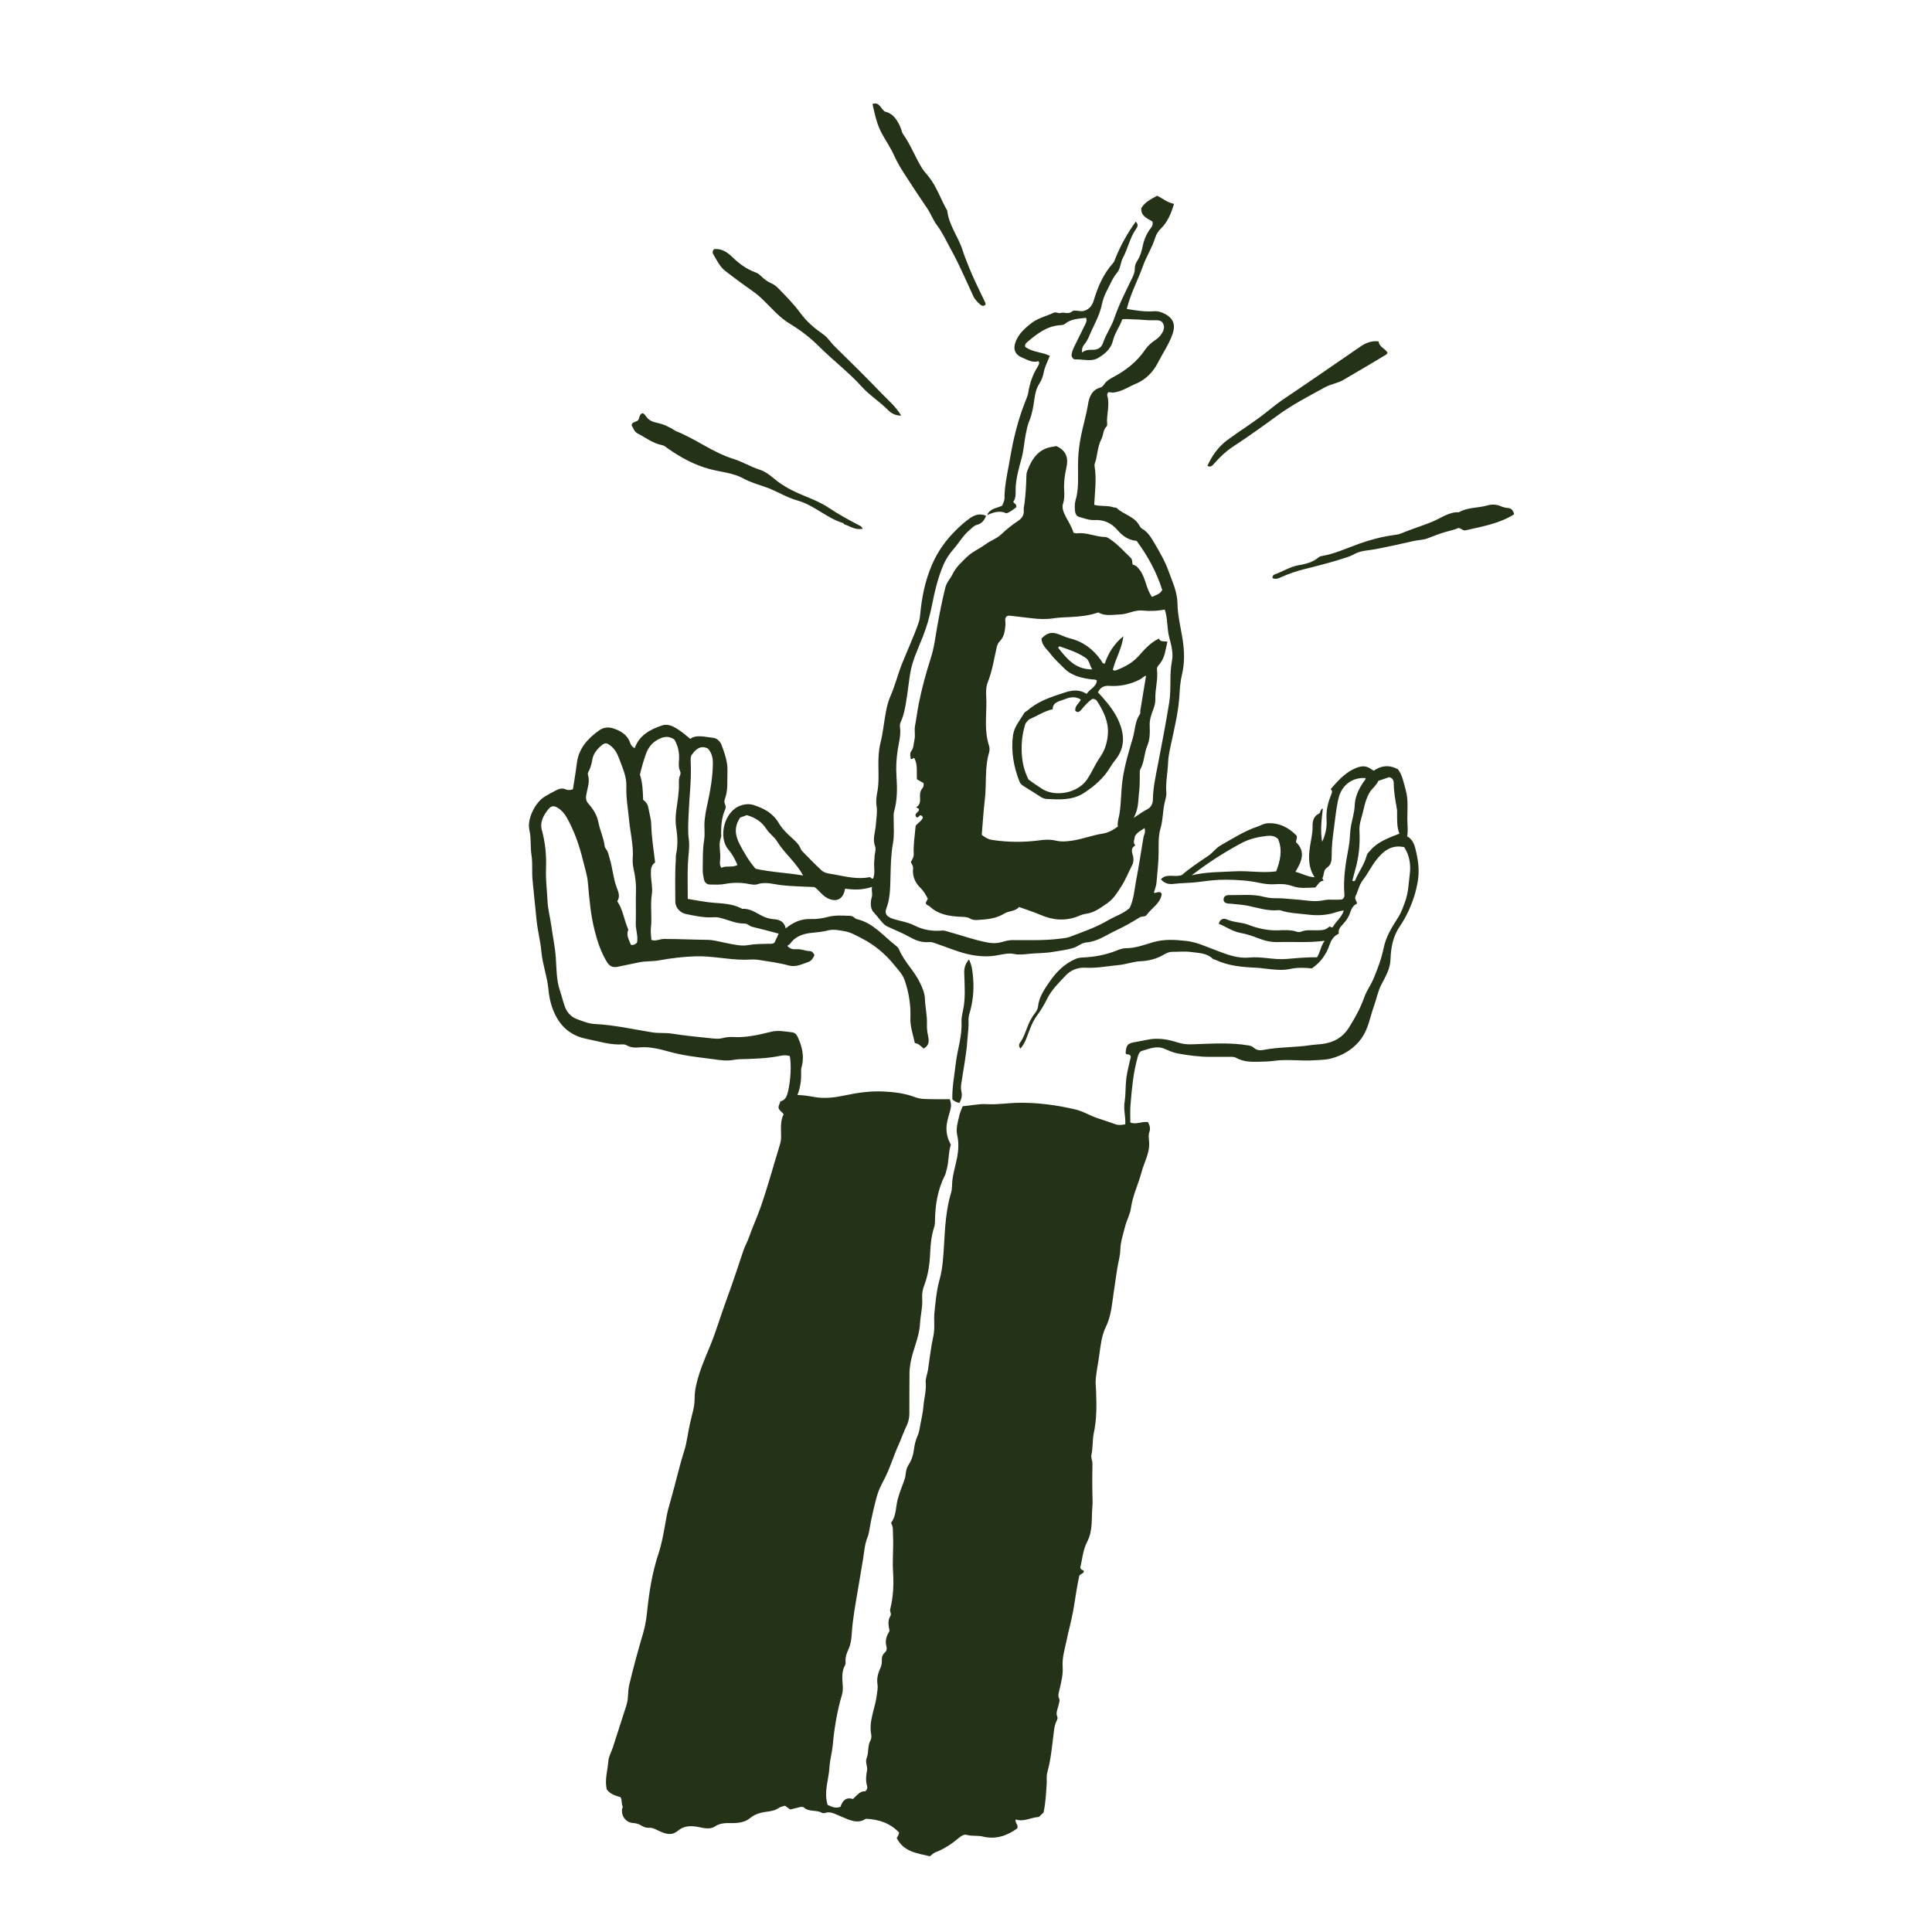 <svg xmlns="http://www.w3.org/2000/svg" fill="none" viewBox="0 0 959 959" height="959" width="959">
<path fill="#243317" d="M490.022 255.634C491.375 252.319 494.826 252.319 497.499 250.965C497.905 249.781 498.615 248.665 498.615 247.278C498.581 241.729 499.765 236.384 500.747 230.937C501.558 226.437 502.303 221.904 503.352 217.438C504.773 211.314 506.532 205.292 508.866 199.439C509.441 197.984 510.152 196.496 510.389 194.973C511.133 190.237 512.655 185.805 515.227 181.779C515.497 181.339 515.7 180.832 515.836 180.324C515.903 180.121 515.7 179.851 515.531 179.275C512.588 180.257 510.05 178.599 507.479 177.55C503.791 176.061 502.709 173.287 504.164 169.566C505.72 165.607 508.765 162.867 512.013 160.363C515.26 157.86 519.32 156.946 523.008 155.255C524.294 154.68 525.41 155.728 526.459 155.356C528.286 154.713 530.18 156.304 532.21 154.544C533.293 153.597 535.999 154.781 537.826 154.375C540.398 153.766 542.123 151.804 542.867 149.266C544.931 142.399 547.671 135.937 552.543 130.524C553.186 129.813 553.389 128.933 553.727 128.088C556.299 121.66 559.682 115.739 563.742 110.021C565.366 111.51 564.52 112.762 563.843 113.743C560.798 118.107 559.851 123.419 557.347 128.054C556.129 130.287 556.265 133.264 554.539 135.294C552.205 138.068 550.953 141.417 549.295 144.53C548.247 146.492 547.502 148.556 547.029 150.789C546.115 155.322 544.051 159.484 542.055 163.611C540.871 166.081 540.127 168.754 538.232 170.919C537.454 171.799 536.913 173.152 537.116 174.979C538.774 173.659 540.533 173.592 542.326 173.625C544.83 173.693 546.724 172.61 547.536 170.175C548.957 165.912 551.664 162.224 553.085 158.029C555.453 151.06 558.802 144.598 561.982 138C562.727 136.478 563.336 134.956 563.302 133.129C563.268 131.911 563.809 130.49 564.52 129.441C566.008 127.174 566.685 124.704 567.226 122.133C567.903 118.885 569.155 115.841 571.252 113.202C571.929 112.356 572.403 111.409 572.03 109.954C569.73 108.431 566.245 107.518 566.516 103.323C568.207 100.312 571.354 98.857 574.365 97.165C577.139 98.485 579.507 100.616 582.789 101.191C581.3 105.894 579.676 110.089 576.259 113.438C574.974 114.69 573.925 116.314 573.384 118.073C571.929 122.878 569.121 127.107 567.429 131.809C564.892 138.948 561.17 145.68 559.31 153.36C563.775 154.071 568.106 154.849 572.572 154.51C574.771 154.341 576.733 154.95 578.594 155.999C582.552 158.266 583.533 161.378 582.079 165.641C580.285 170.885 577.105 175.385 574.635 180.257C572.369 184.655 568.647 188.478 563.978 190.406C560.291 191.929 556.941 194.331 552.814 194.838C551.867 194.973 551.021 194.601 550.175 194.703C549.566 195.21 549.498 195.955 549.668 196.53C550.987 201.198 549.126 205.833 549.566 210.468C549.6 210.841 549.566 211.382 549.329 211.585C547.468 213.344 547.739 216.017 546.69 218.013C544.66 221.836 544.863 226.2 543.409 230.125C543.273 230.497 543.273 230.937 543.307 231.309C544.39 237.703 543.476 244.097 543.138 250.593C546.487 251.507 549.735 250.762 552.712 251.845C553.186 252.014 553.93 251.845 554.235 252.116C557.72 255.465 563.166 256.311 565.602 260.946C565.907 261.521 566.347 262.13 566.888 262.434C569.797 264.058 571.421 266.866 572.978 269.505C575.617 274.005 578.255 278.504 580.049 283.478C580.928 285.947 581.943 288.383 582.789 290.853C583.736 293.729 584.447 296.638 584.481 299.717C584.582 305.773 586.138 311.626 587.052 317.58C587.931 323.399 588.067 329.117 586.713 334.767C585.901 338.116 585.665 341.567 585.462 344.883C584.988 353.172 583.026 361.156 581.3 369.208C580.658 372.253 579.913 375.298 579.812 378.444C579.643 383.417 578.526 388.357 578.932 393.364C579.101 395.258 578.391 397.018 578.019 398.777C577.139 402.871 577.274 407.066 576.056 411.159C574.94 414.915 575.109 419.144 575.109 423.136C575.109 428.143 574.432 433.083 574.06 438.056C573.959 439.714 573.248 441.304 572.741 443.131C574.06 443.57 575.718 441.744 576.665 443.773C576.023 448.476 571.624 450.675 569.121 454.228C568.41 455.209 566.82 454.667 565.636 455.412C561.881 457.78 557.956 459.979 553.93 461.874C549.092 464.106 544.728 467.422 539.078 467.828C536.947 467.997 535.187 469.723 533.022 470.433C529.605 471.549 526.12 471.888 522.67 472.497C518.745 473.173 514.821 473.072 510.93 473.444C508.46 473.681 505.923 474.087 503.25 473.512C500.848 473.004 498.074 473.613 495.57 474.087C491.24 474.967 487.045 474.831 482.68 474.087C476.421 472.97 470.67 470.399 464.716 468.369C463.599 467.997 462.516 467.523 461.265 467.625C457.881 467.929 454.87 466.982 451.893 465.291C448.375 463.294 444.552 461.806 440.864 460.08C440.289 459.81 439.646 459.505 439.172 459.099C437.109 457.239 435.62 454.87 433.658 452.84C431.865 451.014 432.068 447.596 432.711 445.397C433.252 443.503 432.474 442.183 432.846 440.221C428.245 441.811 423.847 441.744 419.448 441.101C418.67 446.514 414.915 448.239 410.212 445.533C407.844 444.179 406.491 441.811 404.292 440.323C398.912 440.052 393.499 439.984 388.12 439.409C384.162 439.003 380.17 437.515 376.042 438.902C374.756 439.341 373.132 439.071 371.745 438.8C367.686 437.988 363.66 438.022 359.6 438.8C357.231 439.24 354.863 439.105 352.495 439.071C350.77 439.071 349.755 438.022 349.416 436.5C349.112 434.977 348.773 433.421 348.807 431.831C348.943 426.993 348.672 422.121 349.484 417.283C349.89 414.847 349.687 412.31 349.653 409.806C349.653 405.848 350.499 402.025 351.345 398.168C352.732 391.774 353.814 385.312 353.848 378.748C353.848 376.11 353.273 373.505 351.277 371.475C347.319 369.715 345.187 372.219 343.124 374.993C342.684 376.346 342.819 377.835 342.887 379.256C343.225 387.409 342.142 395.529 341.838 403.683C341.669 408.013 341.33 412.242 341.906 416.573C342.413 420.531 341.635 424.591 341.466 428.617C341.195 434.368 341.398 440.153 341.398 446.209C346.033 446.92 350.228 447.833 354.525 448.138C359.092 448.476 363.626 448.713 367.821 450.81C368.058 450.912 368.295 451.149 368.531 451.115C372.151 450.878 374.959 452.908 377.97 454.464C379.797 455.412 381.76 456.122 383.959 456.257C386.767 456.427 389.372 457.374 389.981 460.825C393.804 457.78 397.728 455.987 402.363 456.19C405.307 456.291 408.182 455.851 410.957 455.141C414.61 454.16 418.23 454.498 421.85 454.6C422.527 454.6 423.136 454.769 423.711 455.209C424.219 455.615 424.76 456.122 425.369 456.257C433.556 458.152 438.563 464.715 444.789 469.486C445.398 469.959 445.973 470.602 446.277 471.313C448.848 477.402 453.856 481.936 456.697 487.89C457.915 490.428 459.032 493.067 459.099 495.705C459.235 499.934 460.25 504.028 460.114 508.257C460.047 510.219 460.216 512.148 460.656 514.11C461.163 516.377 461.434 518.948 458.457 520.47C457.205 519.422 456.055 518.001 454.092 517.73C453.213 513.501 451.724 509.509 451.893 505.28C452.164 498.818 451.115 492.559 449.018 486.469C448.003 483.526 445.77 481.327 443.909 479.026C439.443 473.478 433.996 468.944 427.602 465.697C424.929 464.343 422.392 462.787 419.313 462.246C416.471 461.772 413.832 461.129 410.821 461.874C408.453 462.483 405.916 462.753 403.446 462.99C399.217 463.362 395.157 464.445 392.383 468.2C392.011 468.708 391.402 469.046 390.827 469.52C392.078 471.008 393.736 471.346 395.462 471.177C397.762 470.974 399.826 472.091 402.093 472.125C403.04 472.125 403.683 472.97 404.292 474.019C403.717 475.508 402.837 476.963 401.145 477.538C398.067 478.586 394.988 480.177 391.605 479.263C386.665 477.91 381.59 477.267 376.55 476.455C374.249 476.083 371.847 476.387 369.512 476.387C361.359 476.387 353.341 474.425 345.187 474.696C339.131 474.899 333.143 475.609 327.223 476.692C323.975 477.301 320.693 476.996 317.445 477.639C313.859 478.35 310.273 479.128 306.687 479.872C304.217 480.38 302.627 479.669 301.375 477.673C298.296 472.734 296.537 467.287 295.116 461.704C293.154 453.923 292.511 445.973 291.801 438.022C291.496 434.402 290.312 430.883 289.432 427.297C287.605 419.753 285.102 412.445 281.245 405.679C280.162 403.784 278.809 402.228 277.016 401.078C274.986 399.792 273.599 399.893 272.144 401.72C269.81 404.698 267.848 408.013 268.964 412.039C270.689 418.298 271.298 424.794 271.028 431.154C270.791 436.567 271.535 441.845 271.772 447.157C271.941 451.318 273.091 455.412 273.667 459.573C274.377 464.885 275.527 470.095 275.9 475.474C276.272 480.921 276.136 486.503 277.963 491.815C278.911 494.521 279.486 497.363 280.534 500.036C281.583 502.675 283.546 504.772 286.218 505.787C289.128 506.904 292.206 508.156 295.251 508.291C304.927 508.765 314.333 510.93 323.806 512.452C327.02 512.96 330.234 512.554 333.481 513.061C340.079 514.11 346.71 514.719 353.375 515.43C355.066 515.599 356.893 515.768 358.483 515.328C360.31 514.854 362.103 514.651 363.964 514.753C370.358 515.125 376.482 513.704 382.605 512.182C386.225 511.268 389.744 512.012 393.33 512.452C394.616 512.621 395.428 513.603 395.935 514.685C398.033 519.151 399.217 523.786 398.134 528.725C397.965 529.504 397.661 530.282 397.661 531.026C397.796 535.221 397.525 539.382 395.834 543.51C398.946 543.645 401.585 544.051 404.224 544.525C409.197 545.438 414.204 544.796 419.11 543.781C425.437 542.461 431.797 541.48 438.225 541.785C443.706 542.021 449.153 542.664 454.363 544.66C457.137 545.709 460.216 545.54 463.193 545.608C465.933 545.709 468.674 545.608 471.38 545.608C472.294 547.638 472.159 549.295 471.719 550.953C471.11 553.355 470.23 555.757 469.926 558.193C469.52 561.61 470.129 564.959 471.989 568.173C470.602 572.369 471.11 577.071 469.655 581.436C469.452 582.045 469.384 582.721 469.08 583.296C465.392 590.57 464.14 598.385 464.107 606.471C464.107 607.52 463.904 608.535 463.565 609.55C462.347 613.441 461.907 617.467 461.738 621.56C461.501 627.176 460.791 632.725 458.761 638.036C457.983 640.066 457.611 642.096 457.746 644.228C458.051 648.592 456.9 652.855 456.664 657.151C456.291 664.053 452.942 670.211 451.893 676.909C451.656 678.466 451.453 680.022 451.453 681.578C451.42 688.243 451.352 694.942 451.386 701.607C451.386 703.772 450.946 705.802 450.032 707.696C448.578 710.64 447.563 713.786 446.209 716.763C443.469 722.752 441.71 729.112 438.597 734.897C437.143 737.57 435.891 740.31 435.113 743.22C433.725 748.531 432.44 753.843 431.56 759.29C431.357 760.576 431.087 761.895 430.613 763.079C429.192 766.53 428.989 770.218 428.414 773.838C427.568 779.082 426.621 784.292 425.775 789.536C424.591 796.607 423.238 803.678 422.798 810.884C422.629 813.624 422.256 816.365 421.072 818.902C420.227 820.661 419.584 822.556 419.719 824.62C419.753 825.262 419.787 826.04 419.482 826.548C417.554 829.863 418.163 833.483 418.332 837.002C418.4 838.491 418.332 839.912 417.926 841.265C415.456 849.554 414.103 858.012 413.325 866.571C412.987 870.124 411.904 873.71 411.735 877.194C411.396 883.352 408.791 889.442 410.821 895.903C412.716 896.783 414.678 897.832 417.216 896.851C418.163 893.84 419.922 891.877 423.407 892.994C425.369 891.133 426.891 889.002 429.496 889.137C430.545 888.257 430.647 887.31 430.376 886.397C429.598 883.859 429.902 881.288 430.376 878.818C430.748 876.721 429.327 874.792 430.207 872.627C431.323 869.887 430.545 866.74 432.034 864C432.508 863.12 432.643 861.902 432.44 860.921C431.154 854.019 434.504 847.828 435.248 841.265C435.451 839.472 435.857 837.78 435.552 835.886C435.214 833.687 435.586 831.318 436.534 829.119C437.143 827.698 437.819 826.21 437.718 824.586C437.616 822.962 437.853 821.439 439.206 820.289C440.255 819.409 440.255 818.124 439.951 816.974C439.206 814.199 440.187 811.865 441.541 809.53C441.101 807.061 440.458 804.557 441.947 802.189C442.691 801.005 441.541 799.99 441.879 798.772C443.469 792.513 443.672 786.153 443.266 779.725C442.928 773.838 443.604 767.951 443.266 762.064C443.131 759.967 443.503 757.835 442.285 755.975C444.349 753.099 444.586 750.054 445.059 746.908C445.601 743.186 447.089 739.6 448.409 736.014C448.916 734.66 449.423 733.307 449.525 731.886C449.694 730.161 450.1 728.469 451.014 727.048C452.57 724.68 453.348 722.075 453.686 719.301C453.991 716.966 454.532 714.7 455.547 712.501C456.258 710.978 456.461 709.253 456.765 707.561C457.306 704.415 458.118 701.336 458.355 698.156C458.66 694.197 459.878 690.374 459.505 686.247C459.336 684.285 460.317 682.018 460.656 679.853C461.468 674.304 462.077 668.688 463.295 663.207C464.174 659.249 463.43 655.358 463.836 651.468C464.411 645.987 464.885 640.506 466.373 635.195C467.963 629.443 468.268 623.556 468.606 617.703C469.114 609.076 469.553 600.415 472.091 592.059C472.7 590.097 472.497 588.134 472.7 586.206C473.14 582.146 474.391 578.289 475.136 574.331C475.812 570.643 475.948 567.091 475.136 563.437C474.391 560.121 475.474 556.907 476.185 553.727C476.523 552.205 477.233 550.784 477.808 549.126C481.902 548.822 485.827 547.807 489.954 548.077C495.232 548.382 500.442 547.468 505.686 547.401C515.091 547.265 524.361 548.517 533.564 550.649C537.759 551.596 541.243 553.964 545.236 555.182C548.111 556.062 550.953 557.11 553.795 558.092C555.216 558.599 556.637 558.43 558.565 558.092C558.768 554.37 557.618 550.649 558.227 546.961C558.836 543.07 558.599 539.112 559.073 535.255C559.546 531.5 560.595 527.846 561.306 524.632C560.967 522.602 559.14 523.989 558.734 522.737C559.039 518.576 559.716 517.865 563.708 517.223C566.042 516.85 568.309 516.275 570.643 515.903C574.737 515.26 578.763 515.768 582.721 516.918C583.973 517.29 585.225 517.696 586.51 517.967C588.54 518.441 590.536 518.407 592.634 518.339C601.701 518.035 610.802 517.392 619.835 518.948C620.715 519.083 621.696 519.455 622.338 520.064C623.793 521.384 625.519 521.485 627.176 521.147C634.924 519.658 642.841 519.963 650.622 518.779C652.686 518.474 654.749 518.441 656.813 518.136C662.193 517.358 666.455 514.922 669.399 510.355C672.511 505.483 675.285 500.442 677.214 494.961C678.364 491.713 680.496 488.939 681.781 485.793C683.845 480.819 685.74 475.88 686.822 470.501C687.939 465.054 690.882 460.216 693.893 455.581C695.585 452.976 696.498 450.202 697.513 447.427C699.103 443.063 699.205 438.428 699.78 433.895C700.389 429.192 699.645 424.523 697.006 420.497C690.442 419.076 686.382 422.73 683.033 427.027C680.631 430.105 678.939 433.725 676.503 436.838C674.541 439.341 674.068 442.623 672.782 444.958C672.308 446.582 673.662 447.258 673.526 448.578C671.53 449.457 670.718 451.318 670.042 453.348C669.399 455.344 668.113 457.103 666.692 458.66C665.407 460.047 664.121 461.332 664.561 463.43C661.989 464.648 660.772 466.644 659.993 468.911C658.336 473.782 655.46 477.775 651.163 480.684C647.509 480.312 643.957 480.177 640.269 480.989C636.413 481.801 632.387 481.293 628.496 480.853C626.804 480.65 625.147 480.413 623.421 480.346C616.587 480.041 609.787 479.466 603.46 476.489C602.987 476.252 602.344 476.252 602.006 475.948C599.028 472.97 595.002 473.106 591.348 472.564C588.236 472.125 585.022 472.497 581.842 472.463C580.15 472.463 578.763 473.241 577.41 474.019C573.925 476.015 570.136 476.963 566.178 477.132C562.49 477.267 559.039 478.688 555.351 479.026C549.87 479.534 544.457 480.65 538.909 480.346C534.883 480.109 531.466 481.564 528.929 484.27C525.647 487.789 522.061 491.172 519.862 495.604C518.373 498.649 516.681 501.491 514.618 504.265C512.182 507.58 510.896 511.776 509.374 515.666C508.697 517.426 507.851 518.914 506.532 520.504C505.618 519.32 505.72 518.339 506.363 517.493C508.02 515.227 508.866 512.588 509.881 510.016C510.862 507.411 512.08 504.975 513.806 502.776C514.516 501.897 515.159 500.713 515.26 499.596C515.734 494.927 518.373 491.104 520.809 487.552C524.091 482.714 528.252 478.384 533.936 475.981C535.052 475.508 536.202 475.339 537.387 475.271C543.206 475.034 548.856 474.019 554.269 471.82C555.723 471.245 557.313 470.67 558.836 470.67C563.539 470.67 567.869 469.046 572.267 467.726C577.849 466.069 583.364 466.441 589.014 467.084C594.224 467.693 598.791 469.959 603.596 471.719C608.873 473.681 614.117 475.88 620.004 475.305C626.195 474.696 632.319 476.523 638.51 476.015C643.619 475.575 648.694 475.102 653.735 475.169C655.426 472.598 655.494 469.723 657.524 466.982C649.37 468.065 641.893 467.388 634.45 467.625C631.101 467.726 627.955 467.05 624.842 465.832C621.933 464.682 618.888 463.633 615.809 463.092C611.817 462.381 608.67 460.013 604.983 458.558C605.592 455.885 607.622 455.784 609.009 456.393C612.426 457.915 616.147 457.712 619.632 459.032C624.267 460.825 629.173 461.941 634.247 461.806C637.394 461.704 640.574 461.434 643.653 462.483C644.363 462.719 645.31 462.685 645.987 462.415C648.288 461.501 650.656 461.806 653.024 461.772C655.392 461.738 657.794 461.975 659.689 460.08C660.332 459.438 660.67 460.892 661.651 460.08C662.971 457.509 665.88 455.547 667.03 451.961C664.595 452.13 662.497 453.179 660.298 453.619C656.61 454.397 652.855 454.464 649.303 453.991C644.769 453.382 640.1 453.416 635.702 451.893C635.33 451.758 634.924 451.758 634.518 451.792C629.308 452.299 624.402 450.608 619.395 449.593C616.722 449.051 613.948 448.916 611.208 448.611C610.565 448.544 609.888 448.578 609.246 448.442C608.095 448.239 607.283 447.596 607.351 446.311C607.452 445.059 608.298 444.518 609.449 444.349C609.719 444.349 609.99 444.281 610.227 444.315C616.012 444.416 621.865 443.672 627.515 445.194C629.883 445.837 632.184 445.871 634.552 445.871C637.428 445.871 640.303 446.311 643.179 446.48C647.814 446.751 652.415 447.901 657.152 446.852C660.163 446.176 663.444 446.954 666.32 446.379C667.267 445.668 667.403 444.89 667.335 444.078C666.658 436.06 667.978 428.245 669.466 420.429C669.974 417.723 670.042 414.949 670.278 412.242C670.684 408.013 672.274 404.089 672.444 399.86C672.579 395.394 674.507 391.537 676.977 387.917C677.315 387.409 677.924 386.97 677.857 386.225C671.124 385.718 665.948 389.879 664.425 396.206C663.241 401.078 662.835 406.051 662.159 410.923C661.516 415.49 660.975 420.226 661.008 424.895C661.008 427.23 660.772 429.293 658.64 430.714C656.813 431.932 657.321 434.199 656.441 435.857C656.34 436.06 656.746 436.533 657.016 437.176C654.952 437.278 654.276 439.003 652.923 440.526C649.235 440.593 645.344 441.236 641.454 439.815C638.747 438.834 635.939 438.665 632.996 438.902C630.289 439.105 627.481 438.732 624.808 438.157C619.497 437.041 614.185 436.736 608.772 436.669C604.137 436.601 599.603 437.176 595.036 437.785C590.807 438.36 586.51 438.225 582.248 438.766C580.488 439.003 578.019 438.665 576.259 436.432C579.135 433.319 583.026 435.688 586.68 434.334C590.469 430.985 595.205 427.906 599.874 424.726C602.073 423.204 603.528 420.971 605.862 419.651C611.817 416.302 617.534 412.547 624.064 410.348C625.789 409.772 627.278 408.757 629.24 408.656C635.228 408.351 639.796 410.923 643.585 414.779C644.092 416.031 643.314 416.843 643.314 418.027C648.186 422.662 646.224 427.568 643.01 432.744C646.359 433.59 649.167 435.315 652.55 435.451C649.37 430.714 649.506 425.504 650.216 420.362C650.69 416.979 651.603 413.731 651.535 410.246C651.468 407.709 651.975 405.171 654.614 403.919C655.731 403.378 655.054 401.89 656.644 401.281C655.967 406.964 655.325 412.377 656.272 417.824C658.031 414.306 658.708 410.449 658.471 406.727C658.2 402.228 659.181 398.168 660.907 394.176C661.313 393.229 661.347 392.484 660.535 391.672C663.986 387.748 667.301 383.857 672.308 381.557C675.455 380.102 677.992 379.797 680.732 381.861C681.037 382.098 681.409 382.233 681.917 382.538C685.469 380.102 689.326 379.459 693.859 381.793C696.058 384.534 696.735 388.424 697.784 392.214C699.069 396.849 698.596 401.585 698.562 406.288C698.562 409.163 699.002 412.039 698.494 415.152C701.742 416.911 702.351 420.226 703.062 423.373C704.076 427.906 704.55 432.304 703.806 437.142C702.994 442.285 701.471 446.988 699.408 451.622C698.122 454.464 696.6 457.272 694.806 459.844C691.457 464.715 690.408 470.467 690.239 475.88C690.104 481.022 687.736 484.71 685.672 488.736C683.913 492.153 683.27 495.908 681.984 499.461C680.09 504.705 679.278 510.389 676.03 515.091C672.274 520.504 666.997 523.752 660.704 525.41C658.031 526.12 655.257 526.12 652.483 526.29C645.818 526.763 639.153 525.647 632.522 526.56C629.917 526.932 627.312 526.966 624.707 527.034C620.85 527.135 617.061 527.034 613.576 525.072C612.493 524.463 611.275 524.598 610.091 524.598C606.911 524.598 603.765 524.598 600.585 524.598C595.171 524.598 589.86 523.854 584.548 522.906C582.248 522.5 580.082 521.452 577.883 520.538C573.959 518.948 570.406 520.606 566.786 521.655C565.569 521.993 565.129 523.278 564.79 524.429C563.674 528.353 562.896 532.345 562.354 536.371C561.813 540.634 561.407 544.931 561.103 549.194C560.934 551.866 561.069 554.573 561.069 557.178C564.046 558.396 566.854 556.501 569.831 556.975C570.643 558.531 571.185 560.02 570.542 561.813C569.831 563.741 570.406 565.738 570.44 567.7C570.474 572.741 567.937 577.037 566.685 581.672C565.095 587.728 562.219 593.378 561.373 599.671C560.967 602.75 559.31 605.558 558.531 608.603C557.55 612.527 556.197 616.283 556.096 620.41C556.028 623.523 555.047 626.601 554.573 629.68C553.93 633.638 553.423 637.597 552.814 641.555C551.934 647.34 551.596 653.193 548.889 658.708C546.927 662.768 546.318 667.504 545.743 672.038C545.168 676.571 544.085 681.037 543.848 685.672C543.781 687.397 544.051 689.021 544.085 690.679C544.322 697.614 544.424 704.482 542.935 711.35C542.191 714.903 542.563 718.624 541.751 722.21C541.446 723.631 542.292 725.086 542.258 726.473C542.191 731.683 542.123 736.893 542.258 742.103C542.292 743.863 542.427 745.757 542.258 747.449C541.683 753.403 542.597 759.662 539.687 765.211C537.488 769.406 537.251 773.973 536.236 777.999C536.405 779.454 537.59 779.149 538.029 779.826C537.894 781.281 536.135 781.146 535.729 782.228C534.409 788.047 533.733 793.9 532.684 799.685C531.77 804.726 530.383 809.564 529.368 814.504C528.523 818.665 527.169 822.826 527.474 827.292C527.744 831.048 526.797 834.837 525.951 838.558C525.613 840.013 524.97 841.502 525.748 843.159C526.188 844.073 525.715 845.189 525.478 846.238C525.072 848.234 523.888 850.129 524.869 852.328C525.106 852.869 524.666 853.85 524.327 854.561C523.482 856.32 523.279 858.147 523.042 860.109C522.196 866.673 521.689 873.304 519.862 879.732C519.32 881.694 519.692 883.893 519.523 885.957C519.185 890.355 519.05 894.787 518.001 899.659L515.7 901.892C511.539 902.128 508.054 904.531 504.164 903.11C503.724 904.97 505.449 905.579 505.043 907.17C505.043 907.102 505.043 907.474 504.908 907.609C499.799 911.297 494.183 913.158 487.958 911.635C485.218 910.959 482.477 911.568 479.737 910.756C478.722 910.451 477.233 911.195 476.185 912.109C472.598 915.12 468.775 917.759 464.31 919.45C463.261 919.856 462.415 920.804 461.569 921.413C455.412 919.856 448.848 919.45 445.161 912.481C445.093 911.974 446.176 911.094 446.277 909.605C442.014 905.173 436.567 903.042 429.767 902.805C425.267 905.85 420.768 902.907 416.201 901.114C414.035 900.234 411.972 899.016 409.502 899.929C409.062 900.099 408.385 900.031 407.979 899.828C405.239 898.238 401.72 899.557 399.115 897.257C398.405 896.614 397.085 896.986 396.037 897.257C394.785 897.595 393.499 897.866 392.214 898.17L389.642 896.309C388.594 896.682 387.443 896.783 386.631 897.392C384.94 898.61 382.944 898.982 381.083 899.219C377.767 899.625 374.892 900.335 372.118 902.602C369.885 904.429 366.637 904.97 363.524 904.937C360.547 904.903 357.637 904.767 354.829 906.628C352.63 908.117 349.687 907.508 347.116 906.966C343.259 906.188 339.673 906.053 336.425 908.793C333.109 911.601 329.658 910.045 326.478 908.523C325.023 907.812 323.704 907.136 322.046 907.271C320.659 907.373 319.441 906.831 318.325 906.154C317.073 905.343 315.72 905.004 314.231 904.903C310.848 904.632 308.581 901.926 308.716 898.475C308.716 897.832 309.258 897.054 309.055 896.58C308.412 895.227 308.818 893.671 308.074 892.114C305.638 891.336 302.897 890.659 301.172 888.19C300.089 883.453 301.612 878.784 301.984 874.048C302.153 871.781 303.506 869.582 304.217 867.349C306.484 860.38 308.683 853.411 310.949 846.441C312.032 843.159 311.525 839.709 312.337 836.359C314.366 827.8 316.667 819.342 319.171 810.918C320.118 807.737 320.727 804.388 321.099 800.971C322.114 791.058 323.569 781.179 326.715 771.673C328.711 765.65 329.658 759.459 330.775 753.268C331.316 750.189 332.196 747.144 333.075 744.133C335.342 736.217 337.101 728.131 339.605 720.282C341.026 715.85 341.432 711.08 342.515 706.512C343.056 704.212 343.597 701.911 344.172 699.644C344.68 697.614 344.781 695.551 344.815 693.419C344.883 689.359 345.999 685.435 347.217 681.544C348.773 676.672 350.905 672.038 352.799 667.301C355.777 659.892 358.01 652.178 360.784 644.701C363.727 636.717 366.366 628.631 369.073 620.545C369.783 618.448 370.967 616.519 371.678 614.422C373.471 609.245 375.805 604.238 377.598 599.096C381.151 588.845 383.993 578.391 387.173 568.004C387.511 566.854 387.714 565.704 387.714 564.52C387.748 560.595 387.173 556.637 388.966 553.084C388.188 551.833 386.868 551.461 386.428 549.837C386.361 548.991 387.004 547.976 387.376 546.69C390.048 546.047 390.657 543.95 391.233 541.48C392.383 536.439 392.924 528.895 392.045 524.192C390.59 523.752 388.966 523.718 387.477 524.057C380.643 525.478 373.741 525.579 366.806 525.782C365.25 525.816 363.727 526.256 362.137 526.357C358.686 526.594 355.337 525.884 351.954 525.478C345.323 524.666 338.759 523.854 332.264 522.061C327.527 520.741 322.621 519.455 317.513 519.895C315.28 520.098 313.047 520.064 310.983 518.813C310.442 518.508 309.698 518.373 309.089 518.407C302.931 518.813 297.18 516.85 291.259 515.7C282.091 513.907 276.813 508.122 273.971 499.731C273.024 496.923 272.482 493.912 272.212 490.935C271.603 484.642 269.302 478.688 268.727 472.395C268.254 467.185 266.9 462.11 266.359 456.9C265.648 450.303 265.039 443.672 264.363 437.041C263.923 432.88 264.464 428.583 263.822 424.489C263.179 420.328 263.754 416.133 262.773 412.005C261.521 406.626 265.615 398.236 270.486 395.36C272.178 394.345 273.937 393.398 275.663 392.484C277.219 391.672 278.944 390.928 280.94 391.875C281.955 392.349 283.241 392.18 284.391 391.774C285.068 387.409 285.812 383.147 286.32 378.884C287.233 371.508 291.699 366.603 297.417 362.543C299.514 361.054 301.916 360.784 304.217 361.494C307.905 362.678 311.288 364.539 312.709 368.531C313.115 369.715 313.656 370.663 315.043 371.373C317.344 364.979 322.689 362.069 328.61 360.107C331.858 359.024 334.733 360.818 337.338 362.577C339.098 363.761 340.654 365.182 342.65 366.772C345.492 364.505 349.721 365.791 353.747 366.197C355.946 366.4 357.57 368.024 358.314 370.155C359.769 374.215 361.257 378.275 361.088 382.774C360.885 387.477 361.528 392.281 359.735 396.849C359.397 397.728 359.6 398.675 360.006 399.521C360.344 400.266 360.276 401.044 359.938 401.822C358.28 405.645 357.908 409.671 357.942 413.731C357.942 414.374 358.111 415.118 357.874 415.693C356.555 419.008 357.637 422.392 357.536 425.707C357.502 427.297 356.893 428.989 358.043 430.782C360.412 429.53 363.321 430.782 366.062 429.395C364.844 426.485 363.423 423.88 361.494 421.614C356.352 415.524 359.532 402.769 367.449 399.927C369.682 399.115 371.915 398.912 374.046 399.589C379.121 401.213 383.722 403.649 386.564 408.554C388.222 411.396 390.59 413.663 393.026 415.896C394.785 417.486 396.578 419.076 397.491 421.377C397.627 421.749 397.83 422.121 398.1 422.392C401.314 425.64 404.461 428.989 407.844 432.068C409.637 433.692 412.208 433.658 414.543 434.131C420.193 435.248 425.843 436.533 431.696 435.417C432.305 435.315 432.541 436.466 433.387 436.094C434.605 433.15 433.556 430.004 433.996 426.959C434.131 426.147 434.03 425.234 434.199 424.32C434.436 422.899 434.842 421.275 434.368 420.023C432.981 416.403 434.504 412.986 434.74 409.536C434.977 406.288 435.586 403.04 435.079 399.758C434.74 397.491 435.079 395.225 435.485 393.127C436.297 388.763 436.06 384.466 436.026 380.136C435.958 376.279 436.128 372.456 437.041 368.802C438.327 363.693 438.766 358.483 439.748 353.341C440.255 350.634 440.932 347.961 442.048 345.424C444.349 340.146 445.702 334.53 447.867 329.151C450.506 322.587 453.517 316.126 455.852 309.427C456.291 308.175 456.596 306.957 456.697 305.604C457.476 296.943 459.066 288.586 462.55 280.467C465.46 273.666 469.587 267.949 474.797 262.874C476.76 260.946 478.857 259.119 481.056 257.495C483.56 255.634 486.334 254.585 489.48 256.04C488.601 258.205 487.383 259.931 484.879 260.54C483.458 260.878 482.477 262.096 481.361 263.009C478.079 265.75 476.015 269.471 473.275 272.618C471.245 274.952 469.587 277.422 468.369 280.196C465.528 286.726 463.971 293.627 462.584 300.529C461.501 305.942 460.013 311.118 457.983 316.261C455.615 322.215 452.773 328.068 451.758 334.496C451.047 338.996 450.574 343.563 449.83 348.063C449.254 351.548 448.645 355.032 447.123 358.28C446.717 359.16 446.615 360.073 446.751 360.987C447.258 364.844 446.176 368.531 445.601 372.253C444.924 376.617 444.687 381.015 444.992 385.447C445.397 391.3 445.431 397.119 443.807 402.837C443.435 404.156 443.604 405.442 443.604 406.761C443.604 410.686 443.943 414.678 443.266 418.501C442.251 424.083 442.15 429.632 442.014 435.248C441.879 440.593 441.879 446.006 439.917 451.081C439.24 452.874 439.714 454.227 441.236 455.175C442.116 455.716 443.131 456.054 444.146 456.359C447.394 457.306 450.743 457.78 453.855 459.37C458.118 461.535 462.753 462.381 467.591 461.907C468.809 461.806 469.926 462.28 471.042 462.584C477.335 464.309 483.492 466.542 489.954 467.794C492.221 468.234 494.318 468.335 496.551 467.794C498.446 467.32 500.307 466.644 502.337 466.644C510.355 466.644 518.407 466.948 526.425 465.9C527.981 465.697 529.571 465.595 531.06 465.02C537.454 462.584 543.95 460.385 549.87 456.9C553.558 454.735 557.821 453.483 560.798 450.608C562.828 446.243 563.065 441.777 563.877 437.413C565.264 430.207 566.38 423.001 567.565 415.761C567.801 414.306 568.884 412.885 568.038 411.058C566.685 412.174 565.163 412.682 564.148 414.001C563.843 414.407 563.336 414.847 563.302 415.287C563.234 416.674 562.219 418.095 563.403 419.414C563.471 419.482 563.437 419.719 563.403 419.753C560.663 421.377 562.321 423.711 562.557 425.707C562.727 427.128 562.557 428.38 561.949 429.496C560.155 433.015 558.701 436.703 556.535 440.052C554.539 443.131 552.746 446.176 549.668 448.307C546.318 450.607 543.138 453.111 538.841 453.619C537.184 453.822 535.627 454.667 534.003 455.242C531.263 456.19 528.32 456.562 525.512 456.393C522.433 456.224 519.354 455.378 516.411 454.092C513.061 452.637 509.543 451.555 505.821 450.202C503.961 452.502 500.814 452.028 498.48 453.483C494.386 456.021 489.853 456.359 485.251 456.663C483.932 456.765 482.613 456.663 481.429 455.919C480.008 455.039 478.417 455.141 476.827 455.073C471.245 454.803 465.832 453.991 461.502 449.965C460.859 449.356 459.742 449.288 459.472 448.205L460.554 446.142C459.539 444.044 458.389 442.183 456.765 440.593C454.228 438.09 452.841 434.909 453.213 431.391C453.382 429.835 452.638 429.023 452.096 427.906C452.807 426.655 453.619 425.504 453.551 423.914C453.314 419.211 454.126 414.576 454.498 409.942C455.581 408.419 457.442 407.641 458.084 405.882C457.949 405.239 457.577 404.901 457.07 404.698C456.156 404.528 455.953 406.389 454.769 405.51C453.416 403.581 456.63 403.175 456.088 401.484L454.735 400.705C456.664 399.657 456.799 397.931 456.697 396.104C456.596 394.379 456.596 392.721 457.881 391.266C458.423 390.623 458.626 389.642 458.423 388.695L455.141 386.834C454.904 383.214 455.615 379.594 453.855 376.313C453.179 375.94 452.908 377.294 452.029 376.583C451.961 375.433 451.487 373.944 452.299 372.896C453.619 371.17 453.45 369.174 453.889 367.313C454.464 364.979 453.754 362.577 454.194 360.31C454.904 356.589 455.344 352.799 456.088 349.112C457.611 341.567 459.641 334.056 462.009 326.715C463.701 321.539 464.276 316.227 465.223 310.983C466.407 304.454 467.659 297.924 469.283 291.496C469.926 289.026 471.786 287.199 472.835 285C474.527 281.448 477.369 278.978 480.008 276.407C482.545 273.903 486.097 272.449 489.041 270.283C491.578 268.389 494.724 267.408 497.025 265.208C499.596 262.739 502.37 260.54 505.314 258.577C507.208 257.326 508.359 255.769 508.156 253.367C508.054 252.048 508.426 250.762 508.596 249.477C509.069 245.451 509.34 241.425 509.441 237.365C509.441 236.147 509.475 234.963 509.881 233.88C512.216 227.587 515.666 222.445 523.143 221.667C523.651 221.599 524.124 221.295 524.632 221.565C529.301 223.798 530.451 227.351 529.301 232.324C528.489 235.876 528.015 239.564 528.218 243.285C528.353 245.484 528.421 247.717 527.677 249.95C527.135 251.574 527.541 253.266 528.286 254.924C529.707 258.138 531.872 261.013 532.853 264.43C533.53 264.566 534.071 264.803 534.545 264.735C539.383 264.126 543.815 266.494 548.585 266.562C549.329 266.562 550.107 267.035 550.75 267.475C554.776 270.046 557.821 273.666 561.272 276.914C562.253 277.828 561.813 279.113 562.321 280.331C563.911 280.534 564.79 281.685 565.805 283.004C568.749 286.996 568.816 292.139 571.827 296.3C573.553 295.387 575.853 295.014 576.902 292.815C574.06 283.85 569.662 275.899 564.181 268.456C559.952 268.152 557.043 265.851 554.472 262.874C551.562 259.525 547.773 257.901 543.273 258.138C540.601 258.273 538.199 257.292 535.729 256.615C534.139 256.209 533.631 254.653 533.564 253.164C533.462 251.473 533.428 249.781 533.936 248.09C534.409 246.499 534.714 244.842 534.883 243.116C535.39 238.109 534.951 233.102 535.154 228.095C535.323 224.17 535.796 220.28 536.575 216.423C537.623 211.179 539.213 206.036 540.059 200.725C540.601 197.308 541.886 193.519 546.183 192.368C546.927 192.165 547.502 191.624 547.976 190.914C549.059 189.188 550.75 188.173 552.509 187.226C558.836 183.877 564.351 179.614 568.41 173.592C569.628 171.765 571.354 170.242 573.215 168.957C574.297 168.246 575.38 167.367 576.124 166.352C577.274 164.761 578.357 162.935 577.477 160.871C576.598 158.773 574.568 158.942 572.707 158.976C569.459 159.078 566.245 158.57 562.997 158.536C561.069 158.536 559.14 158.198 557.077 158.469C555.825 162.19 553.355 165.235 552.476 168.99C551.494 173.152 548.348 175.825 544.965 177.753C541.514 179.715 537.387 178.193 533.564 178.396C533.022 178.396 532.379 177.888 531.94 176.839C531.77 175.283 532.515 173.592 533.293 171.934C534.883 168.618 536.575 165.37 538.165 162.055C538.807 160.735 539.789 159.382 539.078 157.758C535.289 158.198 531.601 158.266 528.59 160.769C528.049 161.209 527.135 161.378 526.357 161.412C519.625 161.784 514.719 165.743 509.881 169.802C509.205 170.344 508.629 171.19 508.9 172.137C512.486 174.945 517.223 174.64 521.113 176.636C519.963 179.546 518.677 181.914 518.17 184.452C517.764 186.583 517.121 188.579 516.005 190.271C514.347 192.808 513.806 195.549 513.4 198.39C512.926 201.909 512.351 205.36 510.998 208.675C510.05 210.942 509.577 213.412 509.103 215.882C508.359 219.705 508.156 223.561 507.107 227.418C505.855 232.019 504.502 236.722 504.164 241.661C503.994 244.131 504.603 246.939 502.946 249.104C503.487 250.052 504.806 250.221 504.4 251.845C503.047 252.725 501.694 254.145 499.529 254.788C496.281 253.232 493.101 254.281 489.92 255.702L490.022 255.634ZM562.524 406.119C565.196 404.393 567.159 402.871 569.392 401.754C571.286 400.807 572.233 399.014 572.267 396.882C572.369 390.725 573.756 384.703 574.906 378.715C576.835 368.7 578.763 358.72 580.387 348.638C581.47 341.838 580.387 335.004 581.706 328.204C582.484 324.347 581.47 320.355 580.421 316.532C579.169 311.998 579.744 307.16 578.154 302.593C574.466 303.269 570.745 303.439 567.159 303.066C563.2 302.627 559.919 304.86 556.028 304.995C552.205 305.096 548.517 306.01 545.202 303.98C540.567 305.604 535.999 306.044 531.398 306.28C528.658 306.45 525.918 306.45 523.143 306.889C519.523 307.465 515.768 307.329 512.114 306.889C508.46 306.45 504.84 306.01 501.186 305.604C500.544 305.536 499.867 305.705 499.393 306.213C498.615 307.431 499.19 308.818 499.089 310.103C498.818 313.148 498.514 316.092 496.145 318.426C495.435 319.137 494.995 320.219 494.758 321.234C493.405 327.087 492.559 333.042 490.292 338.691C489.041 341.838 489.616 345.187 489.616 348.469C489.65 355.675 488.567 362.915 490.901 370.02C491.24 371.102 491.274 372.456 490.969 373.538C488.702 381.083 489.751 388.932 488.872 396.612C488.195 402.431 487.823 408.318 487.315 414.374C488.77 415.558 490.394 416.606 492.39 416.911C500.374 418.129 508.325 418.163 516.343 417.08C518.813 416.742 521.35 416.64 523.82 417.215C526.696 417.926 529.47 417.689 532.379 417.249C537.454 416.471 542.224 414.576 547.265 413.798C550.073 413.359 552.442 412.073 554.878 410.28C554.539 408.182 555.317 406.186 555.656 404.122C556.569 398.54 556.4 392.89 557.178 387.308C558.159 380.136 560.257 373.234 562.287 366.366C563.437 362.374 563.369 357.976 565.873 354.389C566.144 354.017 565.941 353.341 566.008 352.833C566.956 347.048 567.903 341.297 568.884 335.376C567.565 335.816 566.719 336.831 565.569 337.406C560.832 339.774 555.893 340.789 550.682 340.451C548.01 340.248 546.149 341.161 544.999 343.699C545.777 344.544 546.521 345.289 547.198 346.067C550.513 349.822 553.592 353.747 555.52 358.415C558.125 364.708 558.43 370.866 554.066 376.617C553.017 377.97 552.002 379.29 551.122 380.778C547.942 386.192 543.239 390.217 538.063 393.601C532.346 397.356 525.782 396.882 519.354 396.578C518.271 396.51 517.324 396.003 516.445 395.461C513.772 393.804 511.133 392.011 508.426 390.42C507.344 389.778 506.464 389.067 506.024 387.917C503.149 380.575 501.795 372.929 502.81 365.08C503.352 360.851 506.295 357.502 508.426 353.882C508.731 353.375 509.475 353.138 509.983 352.698C514.415 348.807 519.692 346.642 525.207 344.849C529.842 343.326 534.375 341.263 539.383 344.443C541.007 341.872 544.221 341.026 544.457 337.778C543.51 337.101 542.698 337.338 541.92 337.237C536.778 336.56 531.804 335.444 528.015 331.519C525.816 329.252 523.38 327.155 521.519 324.651C519.794 322.317 517.054 320.422 516.986 316.938C519.016 314.941 520.91 313.554 524.26 314.434C526.56 315.043 528.59 316.261 530.857 316.802C537.522 318.426 542.698 322.215 546.589 327.865C546.995 328.44 547.13 329.422 548.382 329.422C550.107 324.245 552.882 319.678 557.618 315.821C556.84 322.012 553.727 327.019 552.374 332.466C553.051 333.075 553.727 332.839 554.302 332.602C558.396 331.012 562.118 329.016 565.163 325.666C568.038 322.486 570.846 319.069 575.278 316.971C575.989 318.866 577.782 318.155 579.473 318.528C578.526 322.384 578.323 326.174 575.82 329.32C575.109 330.2 574.128 331.079 574.297 332.433C574.906 337.304 573.316 342.075 573.485 346.913C573.553 348.638 573.147 350.228 572.538 351.886C571.557 354.491 570.576 357.028 570.677 360.141C570.779 363.389 570.88 366.975 569.493 370.155C567.869 373.911 568.106 378.173 566.042 381.827C565.873 382.166 565.771 382.571 565.771 382.977C565.67 386.225 565.873 389.507 565.467 392.721C564.892 397.052 565.332 401.585 562.625 406.119H562.524ZM386.496 463.43C381.996 462.246 377.734 461.062 373.403 460.047C371.948 459.708 371.035 458.389 369.445 458.423C365.689 458.49 362.272 456.934 358.754 455.953C357.333 455.547 355.98 455.175 354.491 455.276C349.721 455.682 345.086 454.634 340.451 453.686C337.575 453.077 335.207 450.472 335.207 447.596C335.207 440.695 334.97 433.827 335.444 426.925C335.511 426.012 335.376 425.064 335.579 424.151C336.526 419.719 336.357 415.321 335.647 410.855C335.207 408.148 335.308 405.307 335.647 402.566C336.222 398.168 337.068 393.77 337 389.304C337 387.849 336.865 386.394 337.507 385.041C337.846 384.297 337.913 383.451 337.575 382.741C336.763 380.981 336.899 379.087 337.034 377.294C337.304 373.64 336.594 370.257 334.733 367.076C332.23 365.317 329.726 365.486 326.986 366.873C323.704 368.531 321.776 371.001 320.558 374.418C319.374 377.734 318.46 381.083 317.648 384.5C318.968 388.526 319.103 392.721 319.238 397.018C320.693 397.999 321.573 399.352 321.877 401.145C322.317 403.852 323.197 406.558 323.264 409.265C323.4 415.558 324.448 421.715 325.193 428.109C323.095 429.496 323.027 431.695 323.095 434.03C323.163 437.312 324.042 440.762 323.569 443.773C322.689 449.457 323.738 455.039 323.095 460.656C322.858 462.55 323.23 464.546 323.332 466.576C325.599 467.32 327.595 466.069 329.658 466.069C336.729 466.069 343.766 466.441 350.837 466.509C354.322 466.509 357.502 467.557 360.784 468.166C364.37 468.843 367.956 469.79 371.475 469.114C374.621 468.505 377.734 468.606 380.88 468.471C382.03 468.437 383.248 468.741 384.399 467.963L386.496 463.497V463.43ZM510.795 357.13C510.287 357.739 509.205 358.551 508.866 359.6C507.208 364.945 506.802 370.46 507.344 376.042C507.716 379.865 508.832 383.485 510.524 386.936C512.723 388.594 515.024 390.116 517.324 391.605C523.955 395.834 534.951 393.567 539.45 387.105C541.954 383.519 543.544 379.425 546.014 375.907C548.551 372.287 549.668 368.294 549.938 364.201C550.31 358.246 547.773 352.935 544.559 348.029C544.119 347.386 543.476 346.845 542.191 346.913C540.262 348.198 538.537 350.16 536.845 352.157C535.966 353.205 534.984 354.085 533.733 352.766C533.462 350.194 535.83 349.112 536.473 347.217C534.139 345.83 531.94 345.661 528.218 347.183C525.816 348.164 522.602 348.401 522.5 352.055C518.339 352.969 514.99 355.269 510.727 357.164L510.795 357.13ZM316.193 467.963C316.87 464.682 315.483 461.501 315.584 458.22C315.754 452.942 315.483 447.664 315.686 442.386C315.787 438.8 315.381 435.282 314.603 431.831C314.197 430.004 313.927 428.211 314.062 426.384C314.569 419.753 312.844 413.359 312.235 406.829C311.728 401.382 310.713 395.969 310.916 390.488C311.119 385.481 308.987 381.117 307.363 376.651C306.484 374.215 305.266 371.847 303.067 370.155C301.07 368.599 300.259 368.565 298.296 370.257C296.165 372.117 294.473 374.249 294 377.125C293.627 379.188 293.12 381.218 292.105 383.079C291.834 383.553 291.665 384.026 291.834 384.568C292.951 388.018 291.53 391.334 290.989 394.649C290.65 396.646 291.09 397.864 292.308 399.217C294.642 401.856 296.368 404.698 297.078 408.385C297.856 412.276 299.65 415.93 300.123 419.922C300.191 420.429 300.428 420.971 300.732 421.343C301.882 422.696 302.085 424.354 302.593 426.012C304.048 430.647 304.318 435.552 305.976 440.153C306.788 442.386 308.074 444.822 306.382 447.36C309.325 451.622 309.731 456.731 311.897 461.468C310.679 464.106 312.201 466.509 313.182 469.012C314.468 469.215 315.348 468.741 316.126 467.963H316.193ZM684.183 387.579C683.202 389.981 680.868 391.435 679.582 393.804C677.383 397.796 676.909 402.262 675.624 406.491C675.015 408.487 674.677 410.55 674.812 412.716C675.15 419.178 674.507 425.504 672.714 431.729C672.173 433.556 671.733 435.417 671.293 437.244C672.105 437.548 672.545 437.345 672.748 436.804C674.474 432.609 677.349 428.955 678.466 424.422C678.669 423.61 679.514 422.933 680.09 422.256C683.777 417.858 689.021 415.997 694.637 413.798C693.183 410.178 693.555 406.355 693.487 402.566C693.487 402.059 693.386 401.517 693.284 401.01C692.607 397.018 691.863 393.026 691.829 388.966C691.829 387.206 691.22 386.259 689.563 385.752L684.251 387.579H684.183ZM375.027 431.222C382.47 432.913 390.353 433.184 398.642 434.571C394.954 427.805 389.237 423.474 385.616 417.486C384.331 415.388 381.827 413.697 380.474 411.565C378.106 407.844 374.892 405.814 370.697 404.63L367.449 405.78C364.201 410.517 364.878 414.779 367.313 419.381C369.411 423.339 371.61 427.196 375.027 431.188V431.222ZM634.383 416.471C632.86 414.881 630.898 414.712 628.902 414.915C624.571 415.388 620.275 416.37 616.486 418.366C607.96 422.899 599.806 428.109 591.551 434.47C598.994 432.71 605.93 432.913 612.832 432.507C619.733 432.101 626.635 433.489 633.469 432.507C635.533 427.162 636.717 421.884 634.383 416.403V416.471ZM542.191 332.263C540.837 330.47 540.905 327.933 538.977 326.613C534.984 323.839 530.383 322.384 525.85 320.794C525.748 320.794 525.545 321.133 525.207 321.471C529.504 326.918 533.8 332.399 542.191 332.263Z"></path>
<path fill="#243317" d="M428.279 262.434C424.557 263.28 422.053 261.216 419.279 260.337C418.941 260.235 418.704 259.694 418.366 259.592C410.28 257.123 404.156 250.796 395.935 248.462C391.199 247.142 386.801 244.571 382.233 242.609C381.523 242.304 380.745 242.067 380.034 241.797C376.313 240.477 372.49 239.429 369.005 237.5C363.829 234.658 357.942 234.354 352.394 232.865C344.748 230.835 338.049 227.181 331.655 222.716C330.673 222.039 329.76 221.159 328.61 220.956C324.076 220.077 320.524 217.235 316.566 215.205C314.739 214.258 314.366 212.397 313.487 211.077C313.927 209.183 315.754 209.555 316.701 208.608C317.479 207.627 317.242 206.036 318.595 205.191C319.577 205.055 320.152 205.901 320.625 206.612C321.945 208.675 324.178 209.487 326.208 209.893C329.489 210.57 332.331 211.991 335.105 213.75C335.207 213.818 335.308 213.919 335.444 213.953C345.323 217.878 353.882 224.644 364.066 227.79C368.633 229.211 372.625 231.749 377.159 233.17C380.745 234.286 383.417 237.06 386.327 239.226C390.522 242.304 395.157 244.47 399.894 246.398C403.818 247.988 407.675 249.612 411.193 251.946C416.336 255.363 421.715 258.341 427.23 261.149C427.534 261.318 427.703 261.724 428.279 262.434Z"></path>
<path fill="#243317" d="M489.108 151.263C488.296 152.075 487.45 151.905 486.672 151.263C485.285 150.045 483.966 148.793 483.154 147.067C479.601 139.455 476.354 131.708 472.328 124.4C469.993 120.171 468.031 115.705 465.088 111.815C463.125 109.176 462.043 106.029 460.148 103.289C456.359 97.774 452.739 92.192 449.085 86.576C447.089 83.497 445.228 80.317 443.706 76.968C442.116 73.382 439.849 70.1 437.954 66.683C435.282 61.946 434.3 56.939 433.083 51.628C436.669 50.376 436.973 53.928 439.308 55.417C443.537 56.33 445.77 60.052 447.393 64.314C447.664 65.025 447.698 65.803 448.205 66.514C451.995 71.724 454.194 77.847 457.577 83.328C458.626 85.053 460.013 86.407 461.197 87.963C465.121 93.038 467.05 99.128 470.196 104.575C470.974 111.781 475.677 117.498 477.808 124.197C478.62 126.802 479.669 129.373 480.684 131.945C483.052 137.933 485.962 143.684 488.702 149.47C488.973 150.045 489.379 150.62 489.142 151.364L489.108 151.263Z"></path>
<path fill="#243317" d="M447.292 206.307C444.484 206.307 442.387 205.157 440.83 203.567C436.703 199.372 431.594 196.225 427.67 191.861C421.242 184.722 413.528 178.937 406.761 172.171C402.431 167.84 397.525 163.983 392.214 160.803C387.037 157.724 383.214 153.191 378.985 149.063C377.666 147.778 376.347 146.526 374.858 145.443C369.851 141.857 364.844 138.271 360.006 134.482C357.265 132.35 355.777 129.136 354.051 126.193C353.544 125.313 353.679 124.4 354.525 123.656C358.246 123.284 361.055 125.212 363.49 127.58C366.941 130.93 370.663 133.67 375.23 135.294C376.177 135.632 377.057 136.376 377.801 137.087C379.324 138.576 380.982 139.827 382.944 140.673C384.297 141.248 385.414 142.162 386.428 143.211C390.285 147.169 394.142 151.06 397.424 155.559C400.435 159.687 404.461 163.07 408.656 165.979C411.024 167.637 412.344 170.039 414.306 171.934C422.121 179.58 429.936 187.294 437.515 195.176C440.83 198.627 444.586 201.706 447.292 206.239V206.307Z"></path>
<path fill="#243317" d="M631.608 286.962C631.574 285.947 632.048 285.339 632.623 285.169C636.683 283.748 640.303 281.279 644.735 280.534C648.152 279.959 651.671 279.08 654.512 276.678C654.885 276.339 655.426 276.102 655.933 276.035C662.463 274.952 668.451 272.11 674.609 269.911C680.191 267.915 685.841 266.426 691.694 265.615C692.979 265.445 694.333 265.276 695.517 264.769C700.828 262.502 706.377 260.946 711.688 258.645C715.714 256.92 719.402 254.044 724.138 254.281C728.469 251.743 733.578 252.251 738.213 250.898C740.412 250.255 742.611 250.322 744.776 251.202C745.994 251.71 747.212 252.082 748.565 252.183C750.189 252.285 751.103 253.334 751.576 255.296C744.065 259.998 735.472 261.386 727.217 263.28C725.898 263.382 725.323 262.13 723.902 262.096C722.142 262.908 719.977 263.348 717.812 263.957C714.666 264.836 711.621 266.088 708.576 267.238C706.343 268.084 703.907 268.017 701.64 268.558C695.415 270.013 689.156 271.332 682.864 272.584C679.683 273.227 676.402 273.159 673.289 274.546C672.003 275.121 670.752 275.866 669.398 276.339C662.192 278.809 654.851 280.67 647.475 282.497C643.652 283.444 639.931 284.73 636.311 286.32C634.856 286.962 633.469 287.774 631.642 286.962H631.608Z"></path>
<path fill="#243317" d="M599.299 231.275C601.701 225.997 604.949 221.565 609.415 218.284C615.741 213.615 622.474 209.521 628.631 204.582C631.71 202.112 634.789 199.676 638.07 197.477C644.498 193.18 650.893 188.782 657.253 184.418C663.072 180.426 668.925 176.434 674.71 172.408C678.195 169.972 680.969 169.058 684.352 169.464C684.521 172.205 687.465 172.915 688.75 175.046C688.48 175.419 688.344 175.858 688.04 176.028C680.935 180.257 673.864 184.519 666.692 188.647C663.884 190.271 660.535 190.677 657.625 192.267C649.708 196.631 641.656 200.725 634.315 206.104C627.109 211.348 619.902 216.558 612.426 221.43C608.839 223.764 605.592 226.775 602.716 230.057C601.836 231.038 601.126 232.121 599.299 231.241V231.275Z"></path>
<path fill="#243317" d="M480.955 476.218C482.646 479.601 482.782 482.748 483.052 485.827C483.526 491.747 482.883 497.634 481.158 503.318C480.853 504.366 480.684 505.381 480.752 506.43C480.921 509.712 480.413 512.96 480.176 516.208C479.703 523.651 478.147 530.958 477.098 538.3C476.929 539.518 476.962 540.77 477.199 541.751C477.741 543.882 477.199 545.608 476.286 547.401C474.899 547.333 473.85 546.589 472.733 545.777C472.53 539.822 473.748 533.969 474.391 528.083C475.136 521.215 477.605 514.584 477.267 507.547C477.165 505.618 477.571 503.656 477.977 501.761C479.365 495.502 478.789 489.176 478.62 482.883C478.553 480.481 479.094 478.586 480.955 476.218Z"></path>
</svg>
